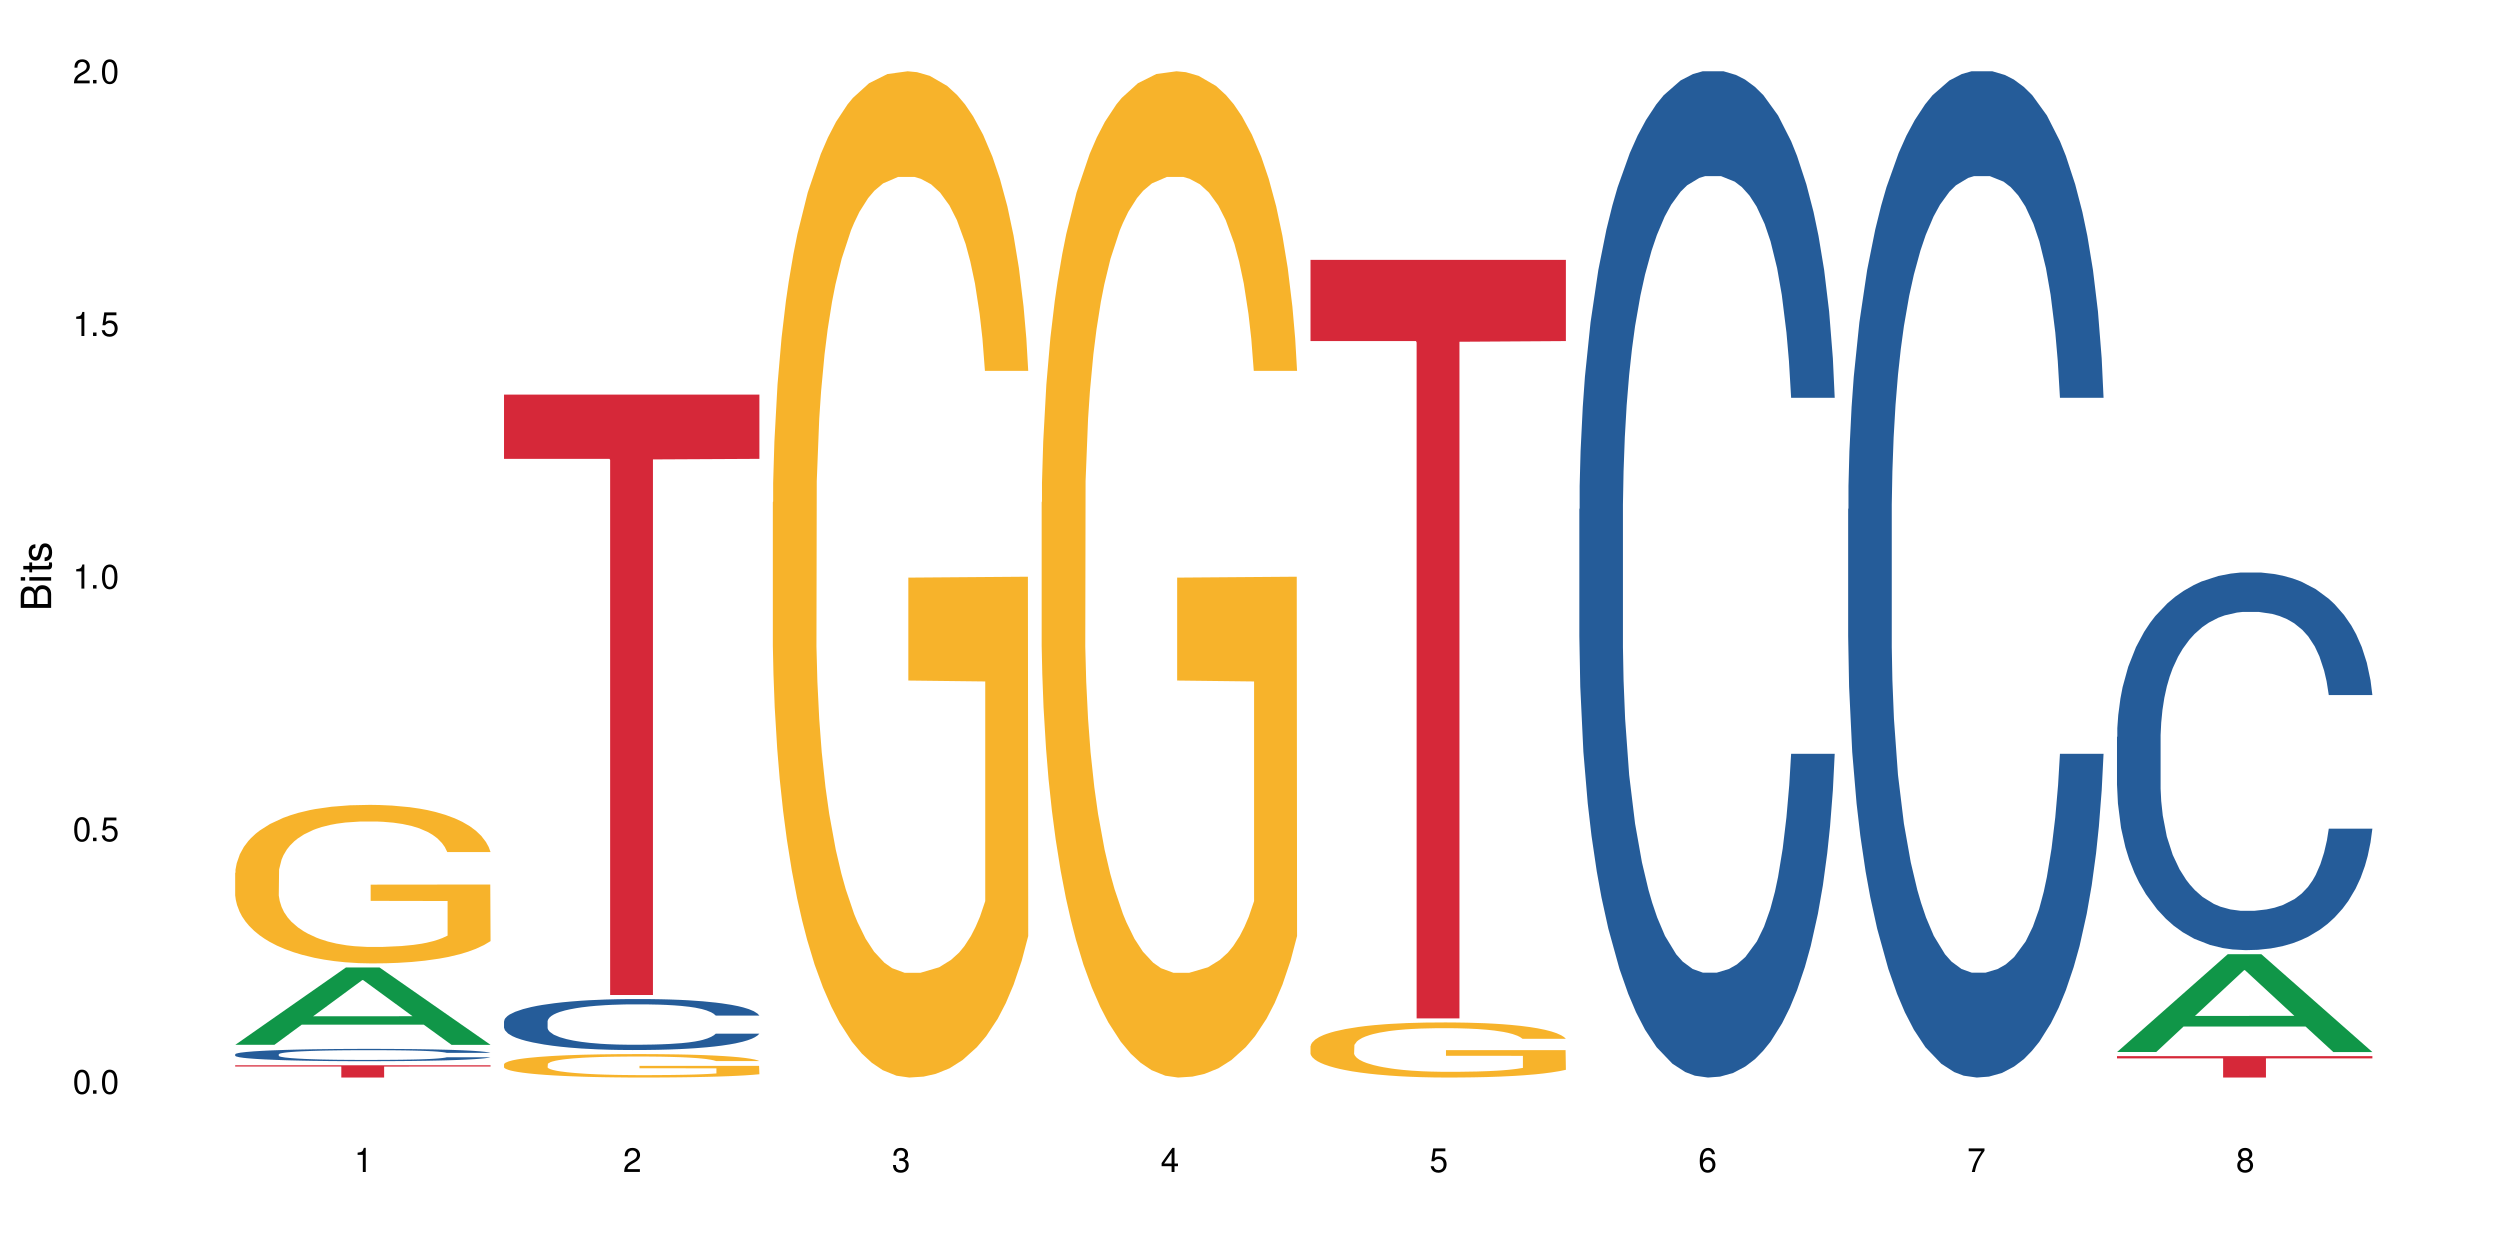 <?xml version="1.0" encoding="UTF-8"?>
<svg xmlns="http://www.w3.org/2000/svg" xmlns:xlink="http://www.w3.org/1999/xlink" width="720" height="360" viewBox="0 0 720 360">
<defs>
<g>
<g id="glyph-0-0">
</g>
<g id="glyph-0-1">
<path d="M 2.641 -6.938 C 2 -6.938 1.422 -6.656 1.078 -6.172 C 0.641 -5.562 0.406 -4.641 0.406 -3.359 C 0.406 -1.016 1.188 0.219 2.641 0.219 C 4.078 0.219 4.859 -1.016 4.859 -3.297 C 4.859 -4.641 4.656 -5.547 4.203 -6.172 C 3.844 -6.656 3.281 -6.938 2.641 -6.938 Z M 2.641 -6.188 C 3.547 -6.188 4 -5.25 4 -3.375 C 4 -1.406 3.562 -0.484 2.625 -0.484 C 1.734 -0.484 1.281 -1.438 1.281 -3.344 C 1.281 -5.25 1.734 -6.188 2.641 -6.188 Z M 2.641 -6.188 "/>
</g>
<g id="glyph-0-2">
<path d="M 1.828 -1 L 0.828 -1 L 0.828 0 L 1.828 0 Z M 1.828 -1 "/>
</g>
<g id="glyph-0-3">
<path d="M 4.562 -6.797 L 1.062 -6.797 L 0.547 -3.094 L 1.328 -3.094 C 1.719 -3.562 2.047 -3.734 2.578 -3.734 C 3.484 -3.734 4.062 -3.109 4.062 -2.094 C 4.062 -1.125 3.484 -0.531 2.578 -0.531 C 1.828 -0.531 1.375 -0.906 1.188 -1.672 L 0.328 -1.672 C 0.453 -1.109 0.547 -0.844 0.75 -0.594 C 1.125 -0.078 1.828 0.219 2.594 0.219 C 3.969 0.219 4.922 -0.781 4.922 -2.219 C 4.922 -3.562 4.031 -4.484 2.719 -4.484 C 2.25 -4.484 1.859 -4.359 1.469 -4.062 L 1.734 -5.969 L 4.562 -5.969 Z M 4.562 -6.797 "/>
</g>
<g id="glyph-0-4">
<path d="M 2.484 -4.938 L 2.484 0 L 3.328 0 L 3.328 -6.938 L 2.766 -6.938 C 2.469 -5.875 2.281 -5.734 0.984 -5.562 L 0.984 -4.938 Z M 2.484 -4.938 "/>
</g>
<g id="glyph-0-5">
<path d="M 4.859 -0.828 L 1.281 -0.828 C 1.359 -1.406 1.672 -1.781 2.5 -2.281 L 3.469 -2.828 C 4.406 -3.344 4.906 -4.062 4.906 -4.906 C 4.906 -5.484 4.672 -6.031 4.266 -6.406 C 3.859 -6.766 3.375 -6.938 2.719 -6.938 C 1.859 -6.938 1.219 -6.625 0.844 -6.031 C 0.609 -5.672 0.5 -5.234 0.484 -4.531 L 1.328 -4.531 C 1.359 -5.016 1.406 -5.281 1.531 -5.516 C 1.75 -5.938 2.188 -6.203 2.703 -6.203 C 3.469 -6.203 4.031 -5.641 4.031 -4.891 C 4.031 -4.344 3.719 -3.859 3.125 -3.516 L 2.234 -3 C 0.812 -2.172 0.406 -1.531 0.328 -0.016 L 4.859 -0.016 Z M 4.859 -0.828 "/>
</g>
<g id="glyph-0-6">
<path d="M 2.125 -3.188 L 2.578 -3.188 C 3.5 -3.188 3.984 -2.766 3.984 -1.922 C 3.984 -1.062 3.469 -0.531 2.594 -0.531 C 1.656 -0.531 1.203 -1 1.156 -2.016 L 0.312 -2.016 C 0.344 -1.453 0.438 -1.094 0.609 -0.781 C 0.953 -0.109 1.625 0.219 2.547 0.219 C 3.953 0.219 4.859 -0.625 4.859 -1.938 C 4.859 -2.828 4.516 -3.297 3.703 -3.594 C 4.344 -3.844 4.656 -4.328 4.656 -5.031 C 4.656 -6.219 3.875 -6.938 2.578 -6.938 C 1.203 -6.938 0.484 -6.172 0.453 -4.703 L 1.297 -4.703 C 1.312 -5.125 1.344 -5.359 1.453 -5.578 C 1.641 -5.969 2.062 -6.203 2.594 -6.203 C 3.344 -6.203 3.797 -5.75 3.797 -5 C 3.797 -4.516 3.609 -4.219 3.25 -4.047 C 3.016 -3.953 2.703 -3.922 2.125 -3.906 Z M 2.125 -3.188 "/>
</g>
<g id="glyph-0-7">
<path d="M 3.141 -1.672 L 3.141 0 L 3.984 0 L 3.984 -1.672 L 4.984 -1.672 L 4.984 -2.438 L 3.984 -2.438 L 3.984 -6.938 L 3.359 -6.938 L 0.266 -2.578 L 0.266 -1.672 Z M 3.141 -2.438 L 1 -2.438 L 3.141 -5.5 Z M 3.141 -2.438 "/>
</g>
<g id="glyph-0-8">
<path d="M 4.781 -5.125 C 4.609 -6.266 3.891 -6.938 2.844 -6.938 C 2.094 -6.938 1.422 -6.578 1.031 -5.953 C 0.594 -5.266 0.406 -4.422 0.406 -3.172 C 0.406 -2 0.578 -1.25 0.984 -0.641 C 1.359 -0.078 1.953 0.219 2.703 0.219 C 3.984 0.219 4.922 -0.75 4.922 -2.094 C 4.922 -3.375 4.062 -4.281 2.844 -4.281 C 2.172 -4.281 1.641 -4.031 1.281 -3.516 C 1.281 -5.234 1.828 -6.188 2.797 -6.188 C 3.391 -6.188 3.797 -5.797 3.938 -5.125 Z M 2.734 -3.531 C 3.547 -3.531 4.062 -2.953 4.062 -2.031 C 4.062 -1.156 3.484 -0.531 2.703 -0.531 C 1.922 -0.531 1.328 -1.188 1.328 -2.078 C 1.328 -2.938 1.906 -3.531 2.734 -3.531 Z M 2.734 -3.531 "/>
</g>
<g id="glyph-0-9">
<path d="M 4.984 -6.797 L 0.438 -6.797 L 0.438 -5.969 L 4.109 -5.969 C 2.5 -3.656 1.828 -2.234 1.328 0 L 2.219 0 C 2.594 -2.172 3.453 -4.047 4.984 -6.094 Z M 4.984 -6.797 "/>
</g>
<g id="glyph-0-10">
<path d="M 3.75 -3.656 C 4.469 -4.094 4.688 -4.438 4.688 -5.078 C 4.688 -6.172 3.844 -6.938 2.641 -6.938 C 1.438 -6.938 0.594 -6.172 0.594 -5.094 C 0.594 -4.438 0.812 -4.094 1.516 -3.656 C 0.734 -3.266 0.359 -2.703 0.359 -1.922 C 0.359 -0.656 1.281 0.219 2.641 0.219 C 3.984 0.219 4.922 -0.656 4.922 -1.922 C 4.922 -2.703 4.531 -3.266 3.75 -3.656 Z M 2.641 -6.188 C 3.359 -6.188 3.812 -5.75 3.812 -5.062 C 3.812 -4.406 3.344 -3.984 2.641 -3.984 C 1.922 -3.984 1.453 -4.406 1.453 -5.078 C 1.453 -5.75 1.922 -6.188 2.641 -6.188 Z M 2.641 -3.266 C 3.484 -3.266 4.062 -2.719 4.062 -1.906 C 4.062 -1.078 3.484 -0.531 2.625 -0.531 C 1.797 -0.531 1.219 -1.094 1.219 -1.906 C 1.219 -2.719 1.781 -3.266 2.641 -3.266 Z M 2.641 -3.266 "/>
</g>
<g id="glyph-1-0">
</g>
<g id="glyph-1-1">
<path d="M 0 -0.953 L 0 -4.891 C 0 -5.719 -0.234 -6.344 -0.734 -6.797 C -1.188 -7.234 -1.812 -7.469 -2.5 -7.469 C -3.547 -7.469 -4.188 -7 -4.625 -5.875 C -4.984 -6.688 -5.625 -7.094 -6.531 -7.094 C -7.172 -7.094 -7.734 -6.859 -8.141 -6.391 C -8.562 -5.922 -8.75 -5.344 -8.75 -4.5 L -8.75 -0.953 Z M -4.984 -2.062 L -7.766 -2.062 L -7.766 -4.219 C -7.766 -4.844 -7.688 -5.203 -7.453 -5.5 C -7.219 -5.812 -6.859 -5.969 -6.375 -5.969 C -5.891 -5.969 -5.531 -5.812 -5.297 -5.5 C -5.062 -5.203 -4.984 -4.844 -4.984 -4.219 Z M -0.984 -2.062 L -4 -2.062 L -4 -4.781 C -4 -5.766 -3.438 -6.359 -2.484 -6.359 C -1.547 -6.359 -0.984 -5.766 -0.984 -4.781 Z M -0.984 -2.062 "/>
</g>
<g id="glyph-1-2">
<path d="M -6.281 -1.797 L -6.281 -0.797 L 0 -0.797 L 0 -1.797 Z M -8.75 -1.797 L -8.75 -0.797 L -7.484 -0.797 L -7.484 -1.797 Z M -8.75 -1.797 "/>
</g>
<g id="glyph-1-3">
<path d="M -6.281 -3.047 L -6.281 -2.016 L -8.016 -2.016 L -8.016 -1.016 L -6.281 -1.016 L -6.281 -0.172 L -5.469 -0.172 L -5.469 -1.016 L -0.719 -1.016 C -0.078 -1.016 0.281 -1.453 0.281 -2.234 C 0.281 -2.5 0.25 -2.719 0.188 -3.047 L -0.641 -3.047 C -0.609 -2.906 -0.594 -2.766 -0.594 -2.562 C -0.594 -2.141 -0.719 -2.016 -1.156 -2.016 L -5.469 -2.016 L -5.469 -3.047 Z M -6.281 -3.047 "/>
</g>
<g id="glyph-1-4">
<path d="M -4.531 -5.25 C -5.766 -5.25 -6.469 -4.422 -6.469 -2.969 C -6.469 -1.516 -5.719 -0.562 -4.547 -0.562 C -3.562 -0.562 -3.094 -1.062 -2.734 -2.562 L -2.516 -3.484 C -2.344 -4.188 -2.094 -4.469 -1.641 -4.469 C -1.047 -4.469 -0.641 -3.875 -0.641 -3 C -0.641 -2.453 -0.797 -2 -1.062 -1.75 C -1.25 -1.594 -1.422 -1.531 -1.875 -1.469 L -1.875 -0.406 C -0.422 -0.453 0.281 -1.266 0.281 -2.922 C 0.281 -4.5 -0.5 -5.516 -1.719 -5.516 C -2.656 -5.516 -3.172 -4.984 -3.469 -3.734 L -3.703 -2.766 C -3.891 -1.953 -4.156 -1.609 -4.594 -1.609 C -5.188 -1.609 -5.547 -2.125 -5.547 -2.938 C -5.547 -3.75 -5.203 -4.172 -4.531 -4.203 Z M -4.531 -5.25 "/>
</g>
</g>
</defs>
<rect x="-72" y="-36" width="864" height="432" fill="rgb(100%, 100%, 100%)" fill-opacity="1"/>
<path fill-rule="nonzero" fill="rgb(6.275%, 58.824%, 28.235%)" fill-opacity="1" d="M 67.73 300.898 L 67.809 300.879 L 99.637 278.629 L 109.301 278.629 L 141.281 300.918 L 130.047 300.918 L 122.031 295.102 L 86.906 295.102 L 79.047 300.898 L 67.73 300.898 L 90.285 292.695 L 118.809 292.672 L 104.586 282.27 L 104.43 282.25 L 104.27 282.312 L 90.207 292.672 L 90.285 292.695 Z M 67.73 300.898 "/>
<path fill-rule="nonzero" fill="rgb(14.51%, 36.078%, 60%)" fill-opacity="1" d="M 67.73 303.625 L 67.82 303.621 L 67.82 303.543 L 68.09 303.422 L 68.719 303.266 L 69.344 303.156 L 70.961 302.969 L 73.203 302.781 L 75.535 302.641 L 77.238 302.555 L 78.766 302.492 L 82.262 302.371 L 84.504 302.309 L 86.926 302.254 L 89.887 302.199 L 92.039 302.168 L 96.883 302.113 L 100.469 302.094 L 103.25 302.082 L 109.262 302.082 L 112.848 302.098 L 115.449 302.113 L 118.32 302.137 L 120.742 302.168 L 124.957 302.238 L 128.727 302.328 L 130.43 302.379 L 133.121 302.48 L 135.184 302.578 L 136.617 302.664 L 138.234 302.781 L 139.668 302.93 L 140.746 303.094 L 141.281 303.234 L 128.727 303.234 L 128.098 303.102 L 127.379 303.004 L 126.035 302.871 L 124.688 302.777 L 122.805 302.684 L 121.102 302.621 L 118.77 302.559 L 116.707 302.52 L 114.555 302.492 L 112.488 302.473 L 108.543 302.453 L 103.969 302.453 L 102.266 302.457 L 98.766 302.484 L 96.883 302.508 L 94.191 302.551 L 92.309 302.594 L 90.066 302.66 L 88.539 302.715 L 86.656 302.797 L 85.312 302.871 L 83.785 302.98 L 82.891 303.062 L 82.082 303.152 L 81.363 303.258 L 80.828 303.371 L 80.469 303.492 L 80.289 303.609 L 80.289 304.109 L 80.469 304.227 L 80.918 304.363 L 82.082 304.559 L 83.785 304.73 L 85.762 304.867 L 87.645 304.965 L 88.719 305.012 L 90.156 305.062 L 92.398 305.129 L 95.629 305.191 L 97.512 305.219 L 100.383 305.242 L 103.34 305.258 L 107.289 305.258 L 110.785 305.242 L 113.117 305.227 L 115.539 305.203 L 118.859 305.145 L 120.922 305.094 L 122.715 305.031 L 124.062 304.973 L 124.957 304.918 L 126.305 304.82 L 127.379 304.711 L 128.188 304.598 L 128.727 304.484 L 141.281 304.484 L 140.746 304.617 L 139.938 304.742 L 139.129 304.836 L 137.875 304.949 L 136.441 305.051 L 134.375 305.164 L 132.672 305.238 L 130.43 305.316 L 128.367 305.379 L 126.125 305.434 L 122.805 305.5 L 120.652 305.531 L 118.32 305.562 L 115.539 305.586 L 112.043 305.609 L 108.273 305.621 L 104.777 305.625 L 101.008 305.621 L 98.227 305.605 L 94.551 305.578 L 89.977 305.52 L 86.656 305.457 L 84.055 305.395 L 81.812 305.332 L 79.301 305.242 L 76.074 305.102 L 74.098 304.992 L 72.754 304.898 L 71.23 304.773 L 70.152 304.66 L 68.898 304.48 L 68 304.25 L 67.73 304.07 Z M 67.73 303.625 "/>
<path fill-rule="nonzero" fill="rgb(96.863%, 70.196%, 16.863%)" fill-opacity="1" d="M 67.73 251.359 L 67.82 251.316 L 67.82 250.484 L 68.18 248.605 L 69.078 246.02 L 70.242 243.895 L 71.5 242.227 L 72.305 241.352 L 73.652 240.098 L 74.816 239.184 L 77.777 237.305 L 81.543 235.555 L 83.609 234.805 L 85.941 234.094 L 89.258 233.301 L 90.785 233.012 L 95.449 232.344 L 100.738 231.926 L 106.57 231.801 L 109.262 231.844 L 112.938 232.008 L 117.961 232.469 L 120.832 232.887 L 123.074 233.301 L 125.406 233.844 L 128.277 234.68 L 130.969 235.68 L 133.121 236.68 L 135.273 237.93 L 137.066 239.266 L 138.594 240.727 L 139.938 242.477 L 140.746 243.938 L 141.281 245.395 L 128.816 245.395 L 128.098 243.938 L 127.289 242.809 L 125.945 241.434 L 124.598 240.434 L 123.254 239.641 L 120.742 238.555 L 118.59 237.891 L 115.898 237.305 L 113.297 236.93 L 110.336 236.68 L 108.543 236.598 L 103.789 236.598 L 99.484 236.887 L 96.973 237.223 L 95.18 237.555 L 92.668 238.18 L 91.141 238.68 L 90.246 239.016 L 87.555 240.309 L 85.762 241.477 L 84.773 242.27 L 83.52 243.52 L 82.621 244.645 L 81.633 246.312 L 81.098 247.562 L 80.379 250.398 L 80.289 257.906 L 80.559 259.492 L 81.098 261.199 L 81.812 262.703 L 82.891 264.285 L 83.965 265.496 L 85.852 267.121 L 87.465 268.207 L 88.719 268.914 L 91.141 270.043 L 92.129 270.418 L 94.461 271.168 L 96.883 271.75 L 99.844 272.254 L 102.086 272.504 L 105.672 272.711 L 110.246 272.711 L 115.629 272.461 L 119.039 272.129 L 121.371 271.793 L 122.895 271.5 L 124.777 271.043 L 126.125 270.625 L 127.379 270.168 L 128.906 269.457 L 128.906 259.492 L 106.75 259.449 L 106.75 254.777 L 141.195 254.738 L 141.281 271.043 L 139.398 272.168 L 137.066 273.254 L 134.824 274.086 L 132.492 274.797 L 129.176 275.59 L 126.484 276.09 L 122.355 276.672 L 118.59 277.047 L 114.645 277.297 L 111.145 277.422 L 107.02 277.465 L 103.34 277.383 L 99.395 277.133 L 96.254 276.797 L 93.383 276.379 L 90.516 275.84 L 86.926 274.961 L 84.594 274.254 L 82.172 273.379 L 79.75 272.336 L 77.598 271.211 L 76.164 270.332 L 74.727 269.332 L 73.203 268.082 L 71.766 266.664 L 70.691 265.371 L 69.703 263.91 L 68.988 262.535 L 68.27 260.66 L 67.91 259.156 L 67.73 257.863 Z M 67.73 251.359 "/>
<path fill-rule="nonzero" fill="rgb(83.922%, 15.686%, 22.353%)" fill-opacity="1" d="M 67.73 306.789 L 141.281 306.789 L 141.281 307.168 L 110.629 307.172 L 110.629 310.332 L 98.297 310.332 L 98.297 307.176 L 98.117 307.168 L 67.73 307.168 Z M 67.73 306.789 "/>
<path fill-rule="nonzero" fill="rgb(14.51%, 36.078%, 60%)" fill-opacity="1" d="M 145.156 294.117 L 145.242 294.105 L 145.242 293.781 L 145.512 293.273 L 146.141 292.629 L 146.77 292.184 L 148.383 291.395 L 150.625 290.629 L 152.957 290.039 L 154.664 289.688 L 156.188 289.422 L 159.684 288.926 L 161.93 288.668 L 164.352 288.441 L 167.309 288.211 L 169.461 288.078 L 174.305 287.863 L 177.895 287.77 L 180.676 287.73 L 186.684 287.73 L 190.273 287.785 L 192.875 287.852 L 195.742 287.957 L 198.164 288.078 L 202.383 288.375 L 206.148 288.75 L 207.852 288.965 L 210.543 289.379 L 212.605 289.781 L 214.043 290.133 L 215.656 290.629 L 217.094 291.23 L 218.168 291.918 L 218.707 292.492 L 206.148 292.492 L 205.52 291.957 L 204.805 291.539 L 203.457 290.992 L 202.113 290.602 L 200.23 290.211 L 198.523 289.957 L 196.191 289.703 L 194.129 289.543 L 191.977 289.422 L 189.914 289.34 L 185.969 289.258 L 181.391 289.258 L 179.688 289.285 L 176.191 289.395 L 174.305 289.488 L 171.613 289.676 L 169.73 289.852 L 167.488 290.117 L 165.965 290.348 L 164.082 290.695 L 162.734 291.004 L 161.211 291.445 L 160.312 291.781 L 159.508 292.156 L 158.789 292.602 L 158.25 293.07 L 157.891 293.566 L 157.711 294.051 L 157.711 296.129 L 157.891 296.613 L 158.34 297.176 L 159.508 297.996 L 161.211 298.707 L 163.184 299.27 L 165.066 299.672 L 166.145 299.859 L 167.578 300.074 L 169.82 300.344 L 173.051 300.613 L 174.934 300.719 L 177.805 300.828 L 180.766 300.879 L 184.711 300.879 L 188.211 300.828 L 190.543 300.758 L 192.965 300.652 L 196.281 300.426 L 198.344 300.211 L 200.141 299.953 L 201.484 299.699 L 202.383 299.484 L 203.727 299.07 L 204.805 298.613 L 205.609 298.145 L 206.148 297.688 L 218.707 297.688 L 218.168 298.223 L 217.359 298.746 L 216.555 299.137 L 215.297 299.605 L 213.863 300.023 L 211.801 300.492 L 210.094 300.801 L 207.852 301.137 L 205.789 301.391 L 203.547 301.617 L 200.23 301.887 L 198.074 302.02 L 195.742 302.141 L 192.965 302.25 L 189.465 302.344 L 185.699 302.398 L 182.199 302.41 L 178.434 302.383 L 175.652 302.328 L 171.973 302.207 L 167.398 301.969 L 164.082 301.711 L 161.48 301.457 L 159.238 301.188 L 156.727 300.828 L 153.496 300.234 L 151.523 299.781 L 150.176 299.402 L 148.652 298.883 L 147.574 298.41 L 146.32 297.66 L 145.422 296.707 L 145.156 295.969 Z M 145.156 294.117 "/>
<path fill-rule="nonzero" fill="rgb(96.863%, 70.196%, 16.863%)" fill-opacity="1" d="M 145.156 306.469 L 145.242 306.461 L 145.242 306.34 L 145.602 306.062 L 146.5 305.68 L 147.664 305.363 L 148.922 305.117 L 149.73 304.988 L 151.074 304.801 L 152.242 304.668 L 155.199 304.391 L 158.969 304.129 L 161.031 304.02 L 163.363 303.914 L 166.684 303.797 L 168.207 303.754 L 172.871 303.656 L 178.164 303.594 L 183.992 303.574 L 186.684 303.582 L 190.363 303.605 L 195.387 303.672 L 198.254 303.734 L 200.496 303.797 L 202.828 303.875 L 205.699 304 L 208.391 304.148 L 210.543 304.297 L 212.695 304.48 L 214.492 304.68 L 216.016 304.895 L 217.359 305.152 L 218.168 305.371 L 218.707 305.586 L 206.238 305.586 L 205.52 305.371 L 204.715 305.203 L 203.367 305 L 202.023 304.852 L 200.676 304.734 L 198.164 304.574 L 196.012 304.477 L 193.32 304.391 L 190.723 304.332 L 187.762 304.297 L 185.969 304.285 L 181.211 304.285 L 176.906 304.328 L 174.395 304.375 L 172.602 304.426 L 170.09 304.52 L 168.566 304.594 L 167.668 304.641 L 164.977 304.832 L 163.184 305.008 L 162.195 305.125 L 160.941 305.309 L 160.043 305.477 L 159.059 305.723 L 158.52 305.906 L 157.801 306.328 L 157.711 307.438 L 157.98 307.672 L 158.52 307.926 L 159.238 308.148 L 160.312 308.383 L 161.391 308.562 L 163.273 308.801 L 164.887 308.961 L 166.145 309.066 L 168.566 309.234 L 169.551 309.289 L 171.883 309.402 L 174.305 309.488 L 177.266 309.562 L 179.508 309.598 L 183.098 309.629 L 187.672 309.629 L 193.055 309.594 L 196.461 309.543 L 198.793 309.492 L 200.32 309.449 L 202.203 309.383 L 203.547 309.32 L 204.805 309.254 L 206.328 309.148 L 206.328 307.672 L 184.172 307.668 L 184.172 306.977 L 218.617 306.969 L 218.707 309.383 L 216.824 309.547 L 214.492 309.711 L 212.25 309.832 L 209.918 309.938 L 206.598 310.055 L 203.906 310.129 L 199.781 310.215 L 196.012 310.27 L 192.066 310.309 L 188.566 310.328 L 184.441 310.332 L 180.766 310.32 L 176.816 310.281 L 173.68 310.234 L 170.809 310.172 L 167.938 310.09 L 164.352 309.961 L 162.016 309.855 L 159.594 309.727 L 157.172 309.574 L 155.02 309.406 L 153.586 309.277 L 152.152 309.129 L 150.625 308.945 L 149.191 308.734 L 148.113 308.543 L 147.129 308.328 L 146.41 308.121 L 145.691 307.844 L 145.332 307.621 L 145.156 307.43 Z M 145.156 306.469 "/>
<path fill-rule="nonzero" fill="rgb(83.922%, 15.686%, 22.353%)" fill-opacity="1" d="M 145.156 113.637 L 218.707 113.637 L 218.707 132.148 L 188.051 132.312 L 188.051 286.566 L 175.719 286.566 L 175.719 132.473 L 175.539 132.148 L 145.156 132.148 Z M 145.156 113.637 "/>
<path fill-rule="nonzero" fill="rgb(96.863%, 70.196%, 16.863%)" fill-opacity="1" d="M 222.578 144.652 L 222.668 144.387 L 222.668 139.094 L 223.027 127.184 L 223.922 110.777 L 225.09 97.277 L 226.344 86.691 L 227.152 81.133 L 228.496 73.195 L 229.664 67.371 L 232.625 55.461 L 236.391 44.348 L 238.453 39.582 L 240.785 35.082 L 244.105 30.055 L 245.629 28.203 L 250.293 23.965 L 255.586 21.32 L 261.418 20.527 L 264.109 20.789 L 267.785 21.848 L 272.809 24.762 L 275.68 27.406 L 277.922 30.055 L 280.254 33.496 L 283.125 38.789 L 285.816 45.141 L 287.969 51.492 L 290.121 59.43 L 291.914 67.902 L 293.438 77.164 L 294.785 88.281 L 295.59 97.543 L 296.129 106.805 L 283.66 106.805 L 282.945 97.543 L 282.137 90.398 L 280.793 81.664 L 279.445 75.312 L 278.102 70.281 L 275.59 63.402 L 273.438 59.168 L 270.746 55.461 L 268.145 53.078 L 265.184 51.492 L 263.391 50.961 L 258.637 50.961 L 254.332 52.816 L 251.82 54.934 L 250.023 57.051 L 247.512 61.02 L 245.988 64.195 L 245.094 66.312 L 242.402 74.516 L 240.605 81.93 L 239.621 86.957 L 238.363 94.898 L 237.469 102.043 L 236.48 112.629 L 235.941 120.57 L 235.227 138.566 L 235.137 186.207 L 235.406 196.262 L 235.941 207.113 L 236.66 216.641 L 237.738 226.699 L 238.812 234.375 L 240.695 244.695 L 242.312 251.578 L 243.566 256.078 L 245.988 263.223 L 246.977 265.605 L 249.309 270.367 L 251.73 274.074 L 254.691 277.25 L 256.934 278.836 L 260.52 280.16 L 265.094 280.16 L 270.477 278.574 L 273.887 276.457 L 276.219 274.34 L 277.742 272.484 L 279.625 269.574 L 280.973 266.926 L 282.227 264.016 L 283.75 259.516 L 283.75 196.262 L 261.598 195.996 L 261.598 166.355 L 296.039 166.09 L 296.129 269.574 L 294.246 276.719 L 291.914 283.602 L 289.672 288.895 L 287.34 293.395 L 284.02 298.422 L 281.328 301.598 L 277.203 305.305 L 273.438 307.688 L 269.488 309.273 L 265.992 310.066 L 261.867 310.332 L 258.188 309.805 L 254.242 308.215 L 251.102 306.098 L 248.23 303.453 L 245.359 300.012 L 241.773 294.453 L 239.441 289.953 L 237.02 284.395 L 234.598 277.777 L 232.445 270.633 L 231.008 265.074 L 229.574 258.723 L 228.051 250.781 L 226.613 241.785 L 225.539 233.578 L 224.551 224.316 L 223.832 215.582 L 223.117 203.672 L 222.758 194.145 L 222.578 185.941 Z M 222.578 144.652 "/>
<path fill-rule="nonzero" fill="rgb(96.863%, 70.196%, 16.863%)" fill-opacity="1" d="M 300 144.652 L 300.09 144.387 L 300.09 139.094 L 300.449 127.184 L 301.348 110.777 L 302.512 97.277 L 303.77 86.691 L 304.574 81.133 L 305.922 73.195 L 307.086 67.371 L 310.047 55.461 L 313.816 44.348 L 315.879 39.582 L 318.211 35.082 L 321.527 30.055 L 323.055 28.203 L 327.719 23.965 L 333.012 21.32 L 338.84 20.527 L 341.531 20.789 L 345.207 21.848 L 350.23 24.762 L 353.102 27.406 L 355.344 30.055 L 357.676 33.496 L 360.547 38.789 L 363.238 45.141 L 365.391 51.492 L 367.543 59.43 L 369.336 67.902 L 370.863 77.164 L 372.207 88.281 L 373.016 97.543 L 373.555 106.805 L 361.086 106.805 L 360.367 97.543 L 359.559 90.398 L 358.215 81.664 L 356.871 75.312 L 355.523 70.281 L 353.012 63.402 L 350.859 59.168 L 348.168 55.461 L 345.566 53.078 L 342.609 51.492 L 340.812 50.961 L 336.059 50.961 L 331.754 52.816 L 329.242 54.934 L 327.449 57.051 L 324.938 61.02 L 323.414 64.195 L 322.516 66.312 L 319.824 74.516 L 318.031 81.93 L 317.043 86.957 L 315.789 94.898 L 314.891 102.043 L 313.902 112.629 L 313.367 120.57 L 312.648 138.566 L 312.559 186.207 L 312.828 196.262 L 313.367 207.113 L 314.082 216.641 L 315.16 226.699 L 316.234 234.375 L 318.121 244.695 L 319.734 251.578 L 320.992 256.078 L 323.414 263.223 L 324.398 265.605 L 326.73 270.367 L 329.152 274.074 L 332.113 277.25 L 334.355 278.836 L 337.941 280.16 L 342.52 280.16 L 347.898 278.574 L 351.309 276.457 L 353.641 274.34 L 355.164 272.484 L 357.047 269.574 L 358.395 266.926 L 359.648 264.016 L 361.176 259.516 L 361.176 196.262 L 339.02 195.996 L 339.02 166.355 L 373.465 166.09 L 373.555 269.574 L 371.668 276.719 L 369.336 283.602 L 367.094 288.895 L 364.762 293.395 L 361.445 298.422 L 358.754 301.598 L 354.629 305.305 L 350.859 307.688 L 346.914 309.273 L 343.414 310.066 L 339.289 310.332 L 335.609 309.805 L 331.664 308.215 L 328.523 306.098 L 325.656 303.453 L 322.785 300.012 L 319.195 294.453 L 316.863 289.953 L 314.441 284.395 L 312.02 277.777 L 309.867 270.633 L 308.434 265.074 L 306.996 258.723 L 305.473 250.781 L 304.039 241.785 L 302.961 233.578 L 301.973 224.316 L 301.258 215.582 L 300.539 203.672 L 300.18 194.145 L 300 185.941 Z M 300 144.652 "/>
<path fill-rule="nonzero" fill="rgb(96.863%, 70.196%, 16.863%)" fill-opacity="1" d="M 377.426 301.258 L 377.516 301.242 L 377.516 300.953 L 377.871 300.301 L 378.77 299.402 L 379.938 298.66 L 381.191 298.082 L 382 297.777 L 383.344 297.344 L 384.512 297.023 L 387.469 296.371 L 391.238 295.762 L 393.301 295.5 L 395.633 295.254 L 398.953 294.98 L 400.477 294.879 L 405.141 294.645 L 410.434 294.5 L 416.262 294.457 L 418.953 294.473 L 422.633 294.531 L 427.656 294.688 L 430.527 294.836 L 432.77 294.98 L 435.102 295.168 L 437.969 295.457 L 440.66 295.805 L 442.812 296.152 L 444.969 296.59 L 446.762 297.051 L 448.285 297.559 L 449.633 298.168 L 450.438 298.676 L 450.977 299.184 L 438.508 299.184 L 437.789 298.676 L 436.984 298.285 L 435.637 297.805 L 434.293 297.457 L 432.949 297.184 L 430.438 296.805 L 428.281 296.574 L 425.594 296.371 L 422.992 296.242 L 420.031 296.152 L 418.238 296.125 L 413.484 296.125 L 409.176 296.227 L 406.664 296.344 L 404.871 296.457 L 402.359 296.676 L 400.836 296.848 L 399.938 296.965 L 397.246 297.414 L 395.453 297.82 L 394.469 298.098 L 393.211 298.531 L 392.312 298.922 L 391.328 299.504 L 390.789 299.938 L 390.07 300.922 L 389.98 303.531 L 390.25 304.082 L 390.789 304.68 L 391.508 305.199 L 392.582 305.75 L 393.66 306.172 L 395.543 306.738 L 397.156 307.113 L 398.414 307.359 L 400.836 307.75 L 401.82 307.883 L 404.156 308.145 L 406.574 308.348 L 409.535 308.52 L 411.777 308.605 L 415.367 308.68 L 419.941 308.68 L 425.324 308.594 L 428.73 308.477 L 431.062 308.359 L 432.59 308.258 L 434.473 308.102 L 435.816 307.953 L 437.074 307.797 L 438.598 307.551 L 438.598 304.082 L 416.441 304.07 L 416.441 302.445 L 450.887 302.43 L 450.977 308.102 L 449.094 308.492 L 446.762 308.867 L 444.52 309.156 L 442.188 309.406 L 438.867 309.68 L 436.176 309.855 L 432.051 310.059 L 428.281 310.188 L 424.336 310.273 L 420.84 310.316 L 416.711 310.332 L 413.035 310.305 L 409.086 310.215 L 405.949 310.102 L 403.078 309.957 L 400.207 309.766 L 396.621 309.461 L 394.289 309.215 L 391.867 308.91 L 389.445 308.551 L 387.293 308.156 L 385.855 307.852 L 384.422 307.504 L 382.895 307.07 L 381.461 306.578 L 380.383 306.129 L 379.398 305.621 L 378.68 305.141 L 377.961 304.488 L 377.605 303.969 L 377.426 303.52 Z M 377.426 301.258 "/>
<path fill-rule="nonzero" fill="rgb(83.922%, 15.686%, 22.353%)" fill-opacity="1" d="M 377.426 74.844 L 450.977 74.844 L 450.977 98.227 L 420.324 98.43 L 420.324 293.293 L 407.988 293.293 L 407.988 98.637 L 407.809 98.227 L 377.426 98.227 Z M 377.426 74.844 "/>
<path fill-rule="nonzero" fill="rgb(14.51%, 36.078%, 60%)" fill-opacity="1" d="M 454.848 146.621 L 454.938 146.355 L 454.938 140 L 455.207 129.934 L 455.836 117.215 L 456.461 108.477 L 458.078 92.844 L 460.32 77.746 L 462.652 66.09 L 464.355 59.203 L 465.879 53.902 L 469.379 44.102 L 471.621 39.07 L 474.043 34.566 L 477.004 30.062 L 479.156 27.414 L 484 23.176 L 487.586 21.32 L 490.367 20.527 L 496.379 20.527 L 499.965 21.586 L 502.566 22.91 L 505.438 25.031 L 507.859 27.414 L 512.074 33.242 L 515.844 40.66 L 517.547 44.898 L 520.238 53.109 L 522.301 61.055 L 523.734 67.945 L 525.352 77.746 L 526.785 89.668 L 527.863 103.176 L 528.398 114.566 L 515.844 114.566 L 515.215 103.973 L 514.496 95.758 L 513.152 84.898 L 511.805 77.215 L 509.922 69.535 L 508.219 64.5 L 505.887 59.469 L 503.824 56.289 L 501.672 53.902 L 499.605 52.316 L 495.66 50.727 L 491.086 50.727 L 489.383 51.254 L 485.883 53.375 L 484 55.23 L 481.309 58.938 L 479.426 62.383 L 477.184 67.68 L 475.656 72.184 L 473.773 79.07 L 472.43 85.164 L 470.902 93.906 L 470.008 100.527 L 469.199 107.945 L 468.48 116.688 L 467.945 125.957 L 467.586 135.762 L 467.406 145.297 L 467.406 186.355 L 467.586 195.895 L 468.035 207.02 L 469.199 223.18 L 470.902 237.219 L 472.879 248.344 L 474.762 256.293 L 475.836 260 L 477.273 264.238 L 479.516 269.535 L 482.742 274.836 L 484.629 276.953 L 487.496 279.074 L 490.457 280.133 L 494.406 280.133 L 497.902 279.074 L 500.234 277.75 L 502.656 275.629 L 505.977 271.125 L 508.039 266.887 L 509.832 261.855 L 511.18 256.82 L 512.074 252.582 L 513.422 244.371 L 514.496 235.363 L 515.305 226.094 L 515.844 217.086 L 528.398 217.086 L 527.863 227.684 L 527.055 238.012 L 526.246 245.695 L 524.992 254.969 L 523.555 263.18 L 521.492 272.449 L 519.789 278.543 L 517.547 285.168 L 515.484 290.199 L 513.242 294.703 L 509.922 300 L 507.77 302.648 L 505.438 305.035 L 502.656 307.152 L 499.16 309.008 L 495.391 310.066 L 491.895 310.332 L 488.125 309.801 L 485.344 308.742 L 481.668 306.359 L 477.094 301.59 L 473.773 296.559 L 471.172 291.523 L 468.93 286.227 L 466.418 279.074 L 463.191 267.418 L 461.215 258.41 L 459.871 250.992 L 458.348 240.664 L 457.27 231.391 L 456.016 216.555 L 455.117 197.746 L 454.848 183.18 Z M 454.848 146.621 "/>
<path fill-rule="nonzero" fill="rgb(14.51%, 36.078%, 60%)" fill-opacity="1" d="M 532.27 146.621 L 532.359 146.355 L 532.359 140 L 532.629 129.934 L 533.258 117.215 L 533.887 108.477 L 535.5 92.844 L 537.742 77.746 L 540.074 66.09 L 541.777 59.203 L 543.305 53.902 L 546.801 44.102 L 549.043 39.07 L 551.465 34.566 L 554.426 30.062 L 556.578 27.414 L 561.422 23.176 L 565.012 21.32 L 567.793 20.527 L 573.801 20.527 L 577.391 21.586 L 579.992 22.91 L 582.859 25.031 L 585.281 27.414 L 589.5 33.242 L 593.266 40.66 L 594.969 44.898 L 597.66 53.109 L 599.723 61.055 L 601.16 67.945 L 602.773 77.746 L 604.207 89.668 L 605.285 103.176 L 605.824 114.566 L 593.266 114.566 L 592.637 103.973 L 591.922 95.758 L 590.574 84.898 L 589.23 77.215 L 587.344 69.535 L 585.641 64.5 L 583.309 59.469 L 581.246 56.289 L 579.094 53.902 L 577.031 52.316 L 573.082 50.727 L 568.508 50.727 L 566.805 51.254 L 563.305 53.375 L 561.422 55.23 L 558.73 58.938 L 556.848 62.383 L 554.605 67.68 L 553.082 72.184 L 551.199 79.07 L 549.852 85.164 L 548.328 93.906 L 547.43 100.527 L 546.621 107.945 L 545.906 116.688 L 545.367 125.957 L 545.008 135.762 L 544.828 145.297 L 544.828 186.355 L 545.008 195.895 L 545.457 207.02 L 546.621 223.18 L 548.328 237.219 L 550.301 248.344 L 552.184 256.293 L 553.262 260 L 554.695 264.238 L 556.938 269.535 L 560.168 274.836 L 562.051 276.953 L 564.922 279.074 L 567.883 280.133 L 571.828 280.133 L 575.324 279.074 L 577.656 277.75 L 580.078 275.629 L 583.398 271.125 L 585.461 266.887 L 587.254 261.855 L 588.602 256.82 L 589.5 252.582 L 590.844 244.371 L 591.922 235.363 L 592.727 226.094 L 593.266 217.086 L 605.824 217.086 L 605.285 227.684 L 604.477 238.012 L 603.672 245.695 L 602.414 254.969 L 600.98 263.18 L 598.918 272.449 L 597.211 278.543 L 594.969 285.168 L 592.906 290.199 L 590.664 294.703 L 587.344 300 L 585.191 302.648 L 582.859 305.035 L 580.078 307.152 L 576.582 309.008 L 572.816 310.066 L 569.316 310.332 L 565.551 309.801 L 562.77 308.742 L 559.09 306.359 L 554.516 301.59 L 551.199 296.559 L 548.598 291.523 L 546.355 286.227 L 543.844 279.074 L 540.613 267.418 L 538.641 258.41 L 537.293 250.992 L 535.77 240.664 L 534.691 231.391 L 533.438 216.555 L 532.539 197.746 L 532.27 183.18 Z M 532.27 146.621 "/>
<path fill-rule="nonzero" fill="rgb(6.275%, 58.824%, 28.235%)" fill-opacity="1" d="M 609.695 302.969 L 609.773 302.941 L 641.598 274.809 L 651.266 274.809 L 683.246 302.996 L 672.008 302.996 L 663.996 295.637 L 628.867 295.637 L 621.012 302.969 L 609.695 302.969 L 632.246 292.594 L 660.773 292.566 L 646.551 279.414 L 646.391 279.387 L 646.234 279.469 L 632.168 292.566 L 632.246 292.594 Z M 609.695 302.969 "/>
<path fill-rule="nonzero" fill="rgb(14.51%, 36.078%, 60%)" fill-opacity="1" d="M 609.695 212.215 L 609.785 212.113 L 609.785 209.727 L 610.055 205.949 L 610.68 201.18 L 611.309 197.898 L 612.922 192.035 L 615.164 186.367 L 617.5 181.992 L 619.203 179.41 L 620.727 177.422 L 624.227 173.742 L 626.469 171.855 L 628.891 170.164 L 631.852 168.477 L 634.004 167.48 L 638.848 165.891 L 642.434 165.195 L 645.215 164.895 L 651.223 164.895 L 654.812 165.293 L 657.414 165.793 L 660.285 166.586 L 662.707 167.48 L 666.922 169.668 L 670.688 172.453 L 672.395 174.043 L 675.086 177.125 L 677.148 180.105 L 678.582 182.691 L 680.195 186.367 L 681.633 190.84 L 682.707 195.91 L 683.246 200.184 L 670.688 200.184 L 670.062 196.211 L 669.344 193.129 L 667.996 189.051 L 666.652 186.168 L 664.77 183.285 L 663.066 181.398 L 660.734 179.508 L 658.668 178.316 L 656.516 177.422 L 654.453 176.824 L 650.508 176.23 L 645.934 176.23 L 644.227 176.426 L 640.73 177.223 L 638.848 177.918 L 636.156 179.309 L 634.273 180.602 L 632.027 182.59 L 630.504 184.281 L 628.621 186.863 L 627.273 189.152 L 625.75 192.434 L 624.852 194.918 L 624.047 197.699 L 623.328 200.98 L 622.789 204.461 L 622.43 208.137 L 622.254 211.715 L 622.254 227.125 L 622.43 230.703 L 622.879 234.879 L 624.047 240.941 L 625.75 246.211 L 627.723 250.387 L 629.605 253.367 L 630.684 254.758 L 632.117 256.348 L 634.363 258.336 L 637.59 260.324 L 639.473 261.121 L 642.344 261.914 L 645.305 262.312 L 649.25 262.312 L 652.75 261.914 L 655.082 261.418 L 657.504 260.625 L 660.82 258.934 L 662.887 257.344 L 664.68 255.453 L 666.023 253.566 L 666.922 251.977 L 668.266 248.895 L 669.344 245.516 L 670.152 242.035 L 670.688 238.656 L 683.246 238.656 L 682.707 242.633 L 681.902 246.508 L 681.094 249.391 L 679.84 252.871 L 678.402 255.953 L 676.34 259.43 L 674.637 261.719 L 672.395 264.203 L 670.332 266.09 L 668.086 267.781 L 664.77 269.77 L 662.617 270.762 L 660.285 271.656 L 657.504 272.453 L 654.004 273.148 L 650.238 273.547 L 646.738 273.645 L 642.973 273.445 L 640.191 273.051 L 636.516 272.156 L 631.941 270.367 L 628.621 268.477 L 626.02 266.59 L 623.777 264.602 L 621.266 261.914 L 618.035 257.543 L 616.062 254.164 L 614.719 251.379 L 613.191 247.504 L 612.117 244.023 L 610.859 238.457 L 609.965 231.398 L 609.695 225.93 Z M 609.695 212.215 "/>
<path fill-rule="nonzero" fill="rgb(83.922%, 15.686%, 22.353%)" fill-opacity="1" d="M 609.695 304.16 L 683.246 304.16 L 683.246 304.82 L 652.594 304.824 L 652.594 310.332 L 640.258 310.332 L 640.258 304.832 L 640.082 304.82 L 609.695 304.82 Z M 609.695 304.16 "/>
<g fill="rgb(0%, 0%, 0%)" fill-opacity="1">
<use xlink:href="#glyph-0-1" x="20.965" y="314.993"/>
<use xlink:href="#glyph-0-2" x="25.965" y="314.993"/>
<use xlink:href="#glyph-0-1" x="28.965" y="314.993"/>
</g>
<g fill="rgb(0%, 0%, 0%)" fill-opacity="1">
<use xlink:href="#glyph-0-1" x="20.965" y="242.251"/>
<use xlink:href="#glyph-0-2" x="25.965" y="242.251"/>
<use xlink:href="#glyph-0-3" x="28.965" y="242.251"/>
</g>
<g fill="rgb(0%, 0%, 0%)" fill-opacity="1">
<use xlink:href="#glyph-0-4" x="20.965" y="169.509"/>
<use xlink:href="#glyph-0-2" x="25.965" y="169.509"/>
<use xlink:href="#glyph-0-1" x="28.965" y="169.509"/>
</g>
<g fill="rgb(0%, 0%, 0%)" fill-opacity="1">
<use xlink:href="#glyph-0-4" x="20.965" y="96.767"/>
<use xlink:href="#glyph-0-2" x="25.965" y="96.767"/>
<use xlink:href="#glyph-0-3" x="28.965" y="96.767"/>
</g>
<g fill="rgb(0%, 0%, 0%)" fill-opacity="1">
<use xlink:href="#glyph-0-5" x="20.965" y="24.024"/>
<use xlink:href="#glyph-0-2" x="25.965" y="24.024"/>
<use xlink:href="#glyph-0-1" x="28.965" y="24.024"/>
</g>
<g fill="rgb(0%, 0%, 0%)" fill-opacity="1">
<use xlink:href="#glyph-0-4" x="102.008" y="337.532"/>
</g>
<g fill="rgb(0%, 0%, 0%)" fill-opacity="1">
<use xlink:href="#glyph-0-5" x="179.43" y="337.532"/>
</g>
<g fill="rgb(0%, 0%, 0%)" fill-opacity="1">
<use xlink:href="#glyph-0-6" x="256.855" y="337.532"/>
</g>
<g fill="rgb(0%, 0%, 0%)" fill-opacity="1">
<use xlink:href="#glyph-0-7" x="334.277" y="337.532"/>
</g>
<g fill="rgb(0%, 0%, 0%)" fill-opacity="1">
<use xlink:href="#glyph-0-3" x="411.699" y="337.532"/>
</g>
<g fill="rgb(0%, 0%, 0%)" fill-opacity="1">
<use xlink:href="#glyph-0-8" x="489.125" y="337.532"/>
</g>
<g fill="rgb(0%, 0%, 0%)" fill-opacity="1">
<use xlink:href="#glyph-0-9" x="566.547" y="337.532"/>
</g>
<g fill="rgb(0%, 0%, 0%)" fill-opacity="1">
<use xlink:href="#glyph-0-10" x="643.969" y="337.532"/>
</g>
<g fill="rgb(0%, 0%, 0%)" fill-opacity="1">
<use xlink:href="#glyph-1-1" x="14.725" y="176.012"/>
<use xlink:href="#glyph-1-2" x="14.725" y="168.012"/>
<use xlink:href="#glyph-1-3" x="14.725" y="165.012"/>
<use xlink:href="#glyph-1-4" x="14.725" y="162.012"/>
</g>
</svg>

